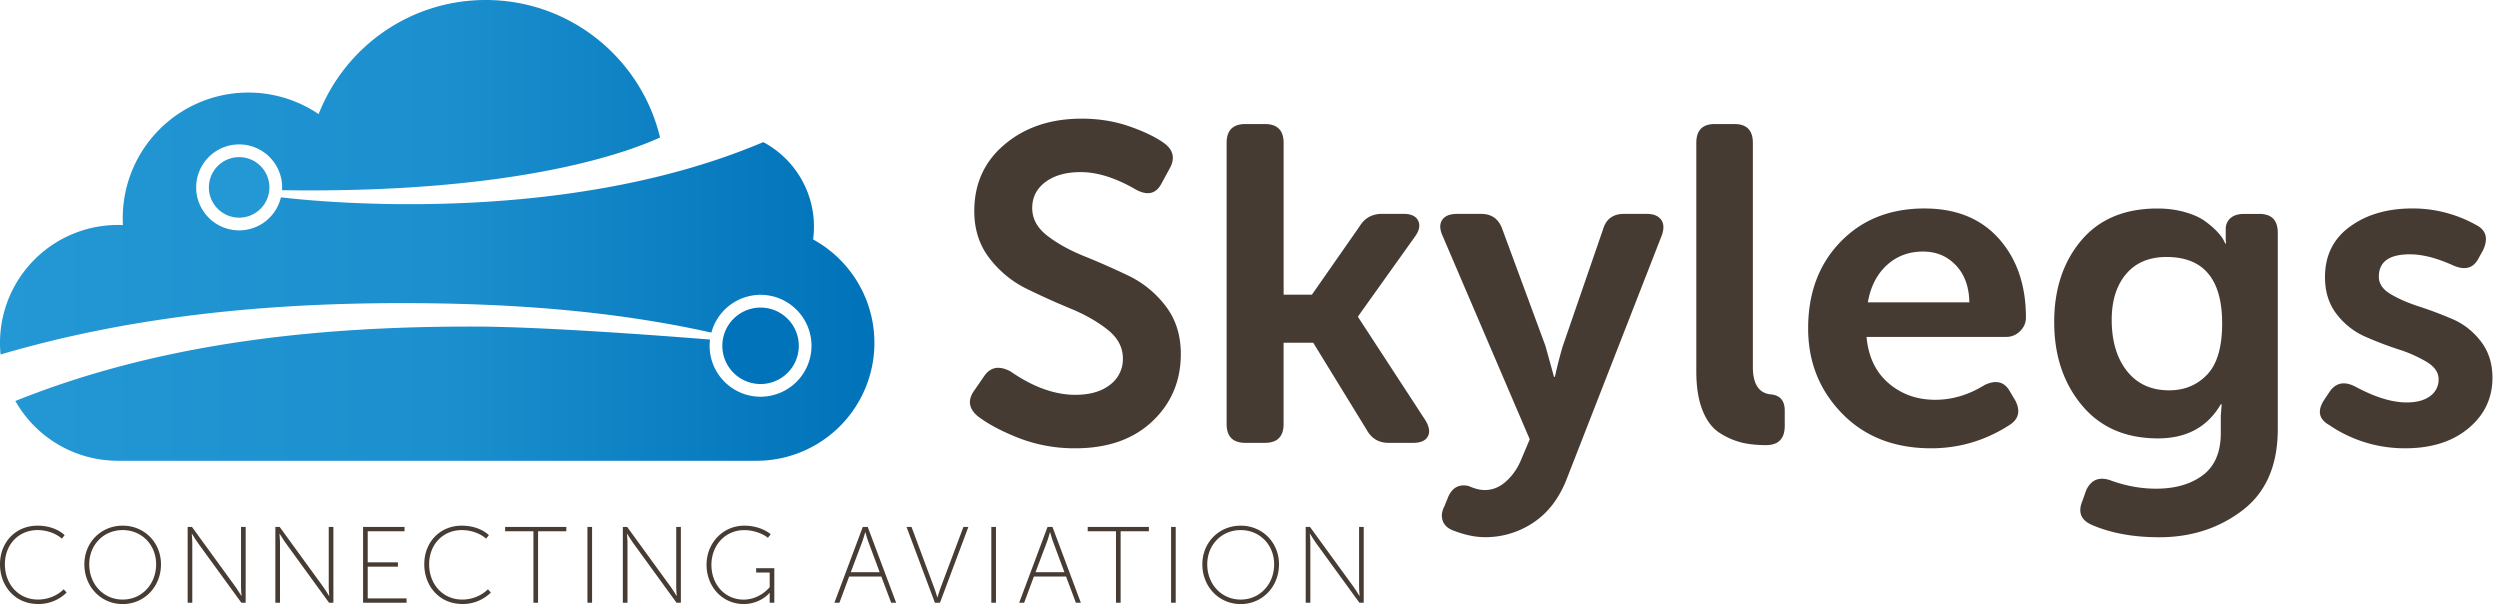 <svg width="149" height="36" viewBox="0 0 149 36" fill="none" xmlns="http://www.w3.org/2000/svg"><g clip-path="url(#clip0)"><path d="M58.254 24.79c-.536-.463-.589-.982-.162-1.553l.589-.856c.374-.516.892-.598 1.552-.241 1.339.928 2.624 1.391 3.854 1.391.873 0 1.566-.201 2.074-.601a1.9 1.9 0 00.763-1.567c0-.66-.303-1.231-.909-1.712-.607-.482-1.342-.901-2.207-1.258a45.374 45.374 0 01-2.61-1.177 6.235 6.235 0 01-2.221-1.82c-.608-.784-.91-1.722-.91-2.81 0-1.641.606-2.97 1.82-3.987 1.214-1.018 2.74-1.527 4.577-1.527 1.018 0 1.963.152 2.838.456.873.304 1.56.634 2.061.99.572.41.688.92.348 1.527l-.482.883c-.321.624-.83.75-1.526.373-1.196-.696-2.293-1.043-3.292-1.043-.875 0-1.575.197-2.101.588-.526.393-.79.91-.79 1.553 0 .641.304 1.195.91 1.659.605.465 1.342.869 2.207 1.218.866.348 1.735.733 2.61 1.15a6.114 6.114 0 012.22 1.808c.606.785.91 1.74.91 2.864 0 1.606-.567 2.944-1.699 4.014-1.133 1.07-2.663 1.606-4.59 1.606a9.182 9.182 0 01-3.344-.602c-1.036-.404-1.868-.846-2.49-1.326zm14.853.48V8.517c0-.75.374-1.124 1.123-1.124h1.15c.75 0 1.124.374 1.124 1.124v9.046h1.686l2.838-4.067c.303-.5.75-.75 1.338-.75h1.285c.446 0 .736.135.87.402.132.268.075.581-.176.936l-3.4 4.765v.053l4.015 6.155c.232.393.278.714.133.965-.142.25-.436.373-.882.373h-1.445c-.588 0-1.027-.258-1.311-.776l-3.186-5.191h-1.767v4.844c0 .75-.374 1.123-1.123 1.123h-1.15c-.748 0-1.122-.375-1.122-1.125zm13.22 4.31c.25-.535.651-.74 1.205-.614.357.16.678.24.965.24.463 0 .886-.174 1.271-.521.384-.348.684-.78.896-1.299l.509-1.203L85.98 14.06c-.178-.393-.187-.71-.026-.952.161-.24.456-.36.883-.36h1.444c.624 0 1.044.304 1.258.91l2.57 6.958.51 1.846h.052a28.65 28.65 0 01.456-1.793l2.409-6.985c.178-.625.598-.938 1.258-.938h1.338c.41 0 .7.116.87.347.169.232.182.545.04.938l-5.62 14.4c-.447 1.195-1.111 2.091-1.994 2.689a5.112 5.112 0 01-2.93.896c-.572 0-1.206-.135-1.9-.403-.321-.125-.526-.32-.616-.588-.089-.268-.053-.552.107-.856l.237-.588zm14.773-7.44V8.517c0-.75.367-1.124 1.097-1.124h1.177c.731 0 1.097.374 1.097 1.124v13.355c0 1.018.357 1.562 1.071 1.633.552.053.829.373.829.964v.91c0 .766-.374 1.15-1.123 1.15-.536 0-1.014-.05-1.432-.149a4.374 4.374 0 01-1.298-.562c-.446-.277-.793-.727-1.044-1.351-.249-.624-.374-1.399-.374-2.327zm6.665-2.57c0-2.105.641-3.823 1.926-5.152 1.285-1.329 2.954-1.993 5.006-1.993 1.89 0 3.373.602 4.443 1.807 1.071 1.206 1.606 2.77 1.606 4.698 0 .304-.116.571-.347.803a1.135 1.135 0 01-.83.347h-8.323c.106 1.177.545 2.098 1.311 2.756.767.661 1.695.991 2.783.991 1.018 0 1.999-.294 2.944-.882.678-.321 1.177-.196 1.5.374l.32.535c.338.641.215 1.143-.374 1.5-1.427.909-2.97 1.364-4.629 1.364-2.194 0-3.965-.69-5.313-2.075-1.35-1.383-2.023-3.075-2.023-5.073zm3.559-1.553h6.049c-.017-.928-.285-1.663-.803-2.207-.518-.545-1.169-.817-1.953-.817-.856 0-1.579.272-2.168.816-.59.545-.964 1.282-1.125 2.208zm13.007 11.214c.285-.624.758-.83 1.418-.615.91.338 1.828.509 2.756.509 1.141 0 2.069-.268 2.783-.803s1.071-1.374 1.071-2.515V24.79l.053-.697h-.053c-.786 1.355-2.035 2.035-3.747 2.035-1.927 0-3.44-.66-4.537-1.98-1.097-1.321-1.645-2.97-1.645-4.95 0-1.963.535-3.582 1.605-4.858 1.071-1.275 2.588-1.913 4.55-1.913.589 0 1.133.072 1.633.215.499.142.892.317 1.176.522.285.205.526.41.724.615.195.205.33.38.402.522l.106.214h.053a1.913 1.913 0 01-.026-.347v-.509a.84.84 0 01.281-.655c.188-.169.459-.254.816-.254h.909c.731 0 1.097.374 1.097 1.123V25.57c0 2.158-.7 3.773-2.101 4.844-1.401 1.07-3.056 1.606-4.965 1.606-1.536 0-2.865-.241-3.988-.724-.678-.284-.875-.766-.589-1.444l.218-.62zm4.951-5.968c.909 0 1.663-.31 2.262-.935.598-.625.896-1.642.896-3.05 0-2.64-1.106-3.962-3.318-3.962-1.034 0-1.837.34-2.408 1.018-.572.677-.856 1.588-.856 2.729 0 1.266.303 2.283.909 3.05.605.767 1.444 1.15 2.515 1.15zm9.528 2.062c-.624-.357-.713-.866-.267-1.526l.321-.482c.374-.518.882-.606 1.526-.268 1.159.625 2.177.936 3.05.936.588 0 1.052-.125 1.391-.374a1.2 1.2 0 00.509-1.018c0-.392-.232-.73-.697-1.017a7.926 7.926 0 00-1.685-.75 21.115 21.115 0 01-1.993-.763 4.335 4.335 0 01-1.699-1.338c-.465-.598-.697-1.334-.697-2.207 0-1.286.496-2.29 1.487-3.01.99-.724 2.234-1.085 3.733-1.085a7.74 7.74 0 013.8.991c.589.304.724.803.401 1.5l-.268.482c-.303.588-.803.732-1.499.429-.982-.446-1.847-.668-2.597-.668-1.232 0-1.847.446-1.847 1.338 0 .41.232.753.697 1.03.463.278 1.025.522 1.685.737.661.214 1.325.465 1.993.75.67.284 1.236.727 1.699 1.325.463.598.697 1.325.697 2.18 0 1.213-.479 2.218-1.431 3.011-.955.793-2.208 1.19-3.761 1.19a7.97 7.97 0 01-4.548-1.393z" fill="#453B33"/><path d="M2.24 31.329c.567 0 1.188.167 1.613.567l-.167.207c-.368-.328-.93-.51-1.439-.51-1.148 0-1.955.87-1.955 2.038 0 1.175.801 2.103 1.974 2.103.555 0 1.124-.212 1.53-.613l.175.194a2.37 2.37 0 01-1.705.683C.91 36 0 34.941 0 33.631s.93-2.302 2.24-2.302zm5.072 0c1.296 0 2.283 1.006 2.283 2.304 0 1.329-.987 2.369-2.283 2.369-1.297 0-2.284-1.038-2.284-2.369 0-1.298.987-2.304 2.284-2.304zm0 4.405c1.142 0 1.993-.916 1.993-2.103 0-1.156-.853-2.038-1.993-2.038-1.143 0-1.993.884-1.993 2.038 0 1.188.85 2.103 1.993 2.103zm3.872-4.329h.258l2.574 3.542c.148.206.368.567.368.567h.013s-.032-.342-.032-.567v-3.542h.277v4.517h-.258L11.81 32.38a12.15 12.15 0 01-.368-.567h-.013s.032.341.032.567v3.542h-.277v-4.517zm5.227 0h.258l2.574 3.542c.148.206.369.567.369.567h.013s-.032-.342-.032-.567v-3.542h.277v4.517h-.259l-2.573-3.542c-.148-.207-.369-.567-.369-.567h-.013s.032.341.032.567v3.542h-.277v-4.517zm5.228 0h2.471v.258h-2.194v1.852h1.8v.258h-1.8v1.891h2.316v.258h-2.593v-4.517zm5.886-.076c.567 0 1.188.167 1.613.567l-.167.207c-.368-.328-.93-.51-1.439-.51-1.148 0-1.955.87-1.955 2.038 0 1.175.801 2.103 1.974 2.103.555 0 1.124-.212 1.53-.613l.175.194a2.37 2.37 0 01-1.704.683c-1.356 0-2.265-1.059-2.265-2.369-.002-1.308.928-2.3 2.238-2.3zm4.265.334h-1.684v-.258h3.647v.258h-1.684v4.26h-.277v-4.26h-.002zm3.221-.258h.277v4.517h-.277v-4.517zm2.111 0h.258l2.574 3.542c.148.206.368.567.368.567h.013s-.032-.342-.032-.567v-3.542h.277v4.517h-.258l-2.574-3.542a12.15 12.15 0 01-.368-.567h-.013s.032.341.032.567v3.542h-.277v-4.517zm7.239-.076c.555 0 1.143.161 1.574.51l-.167.213c-.336-.271-.898-.458-1.407-.458-1.135 0-1.96.904-1.96 2.071 0 1.175.806 2.071 1.922 2.071.594 0 1.168-.296 1.55-.742v-.871h-.807v-.258h1.083v2.057h-.277v-.393c0-.097.006-.193.006-.193h-.013c-.336.381-.904.664-1.542.664-1.258 0-2.213-1.027-2.213-2.337 0-1.302.974-2.334 2.251-2.334zm7.061.076h.296l1.692 4.517h-.296l-.587-1.562H50.61l-.58 1.562h-.299l1.691-4.517zm1.006 2.697l-.683-1.834c-.07-.193-.167-.543-.167-.543h-.013s-.097.35-.167.543l-.691 1.834h1.721zm1.602-2.697h.297l1.36 3.652c.078.212.175.542.175.542h.013s.097-.328.175-.542l1.369-3.652h.296l-1.692 4.517h-.303l-1.69-4.517zm5.053 0h.277v4.517h-.277v-4.517zm3.348 0h.297l1.69 4.517h-.295l-.587-1.562H61.62l-.58 1.562h-.297l1.69-4.517zm1.008 2.697l-.683-1.834c-.07-.193-.167-.543-.167-.543h-.013s-.097.35-.167.543l-.691 1.834h1.721zm3.071-2.439h-1.683v-.258h3.646v.258H66.79v4.26h-.278v-4.26h-.002zm3.286-.258h.277v4.517h-.277v-4.517zm4.149-.076c1.297 0 2.284 1.006 2.284 2.304 0 1.329-.987 2.369-2.284 2.369-1.296 0-2.285-1.038-2.285-2.369 0-1.298.99-2.304 2.285-2.304zm0 4.405c1.143 0 1.994-.916 1.994-2.103 0-1.156-.853-2.038-1.993-2.038-1.143 0-1.993.884-1.993 2.038-.002 1.188.85 2.103 1.992 2.103zm3.873-4.329h.258l2.576 3.542c.148.206.368.567.368.567h.013s-.032-.342-.032-.567v-3.542h.277v4.517h-.258l-2.574-3.542a12.15 12.15 0 01-.368-.567h-.013s.032.341.032.567v3.542h-.277v-4.517h-.002z" fill="#463C34"/><path d="M45.33 22.888a2.278 2.278 0 100-4.556 2.278 2.278 0 000 4.556z" fill="#0073BA"/><path d="M48.46 14.27a5.705 5.705 0 00-2.969-5.8c-12.397 5.261-27.799 3.403-28.748 3.29a2.564 2.564 0 01-2.49 1.971 2.566 2.566 0 01-2.562-2.562 2.566 2.566 0 012.562-2.563 2.566 2.566 0 012.563 2.563c0 .068-.006.098-.01.167 13.77.208 20.443-2.181 22.533-3.144C38.213 3.494 33.989 0 28.949 0c-4.531 0-8.402 2.82-9.958 6.801a7.483 7.483 0 00-11.664 6.613 7.029 7.029 0 00-7.293 7.714c7.581-2.234 15.595-3.062 23.903-3.062 6.321 0 12.492.428 18.416 1.747l.046.01a3.04 3.04 0 012.93-2.252 3.041 3.041 0 013.037 3.037 3.041 3.041 0 01-3.037 3.037 3.041 3.041 0 01-3.037-3.037c0-.127.012-.252.027-.376l-.002.006s-9.187-.761-13.911-.774c-9.277-.027-18.754.922-27.491 4.435a7.021 7.021 0 006.114 3.563h38.057A7.027 7.027 0 0048.46 14.27z" fill="url(#paint0_linear)"/><path d="M14.253 12.972a1.803 1.803 0 100-3.607 1.803 1.803 0 000 3.607z" fill="#2398D4"/></g><defs><linearGradient id="paint0_linear" x1="0" y1="13.731" x2="52.114" y2="13.731" gradientUnits="userSpaceOnUse"><stop stop-color="#2398D4"/><stop offset=".505" stop-color="#1C8FCE"/><stop offset=".981" stop-color="#0073BA"/></linearGradient><clipPath id="clip0"><path fill="#fff" d="M0 0h148.552v36H0z"/></clipPath></defs></svg>